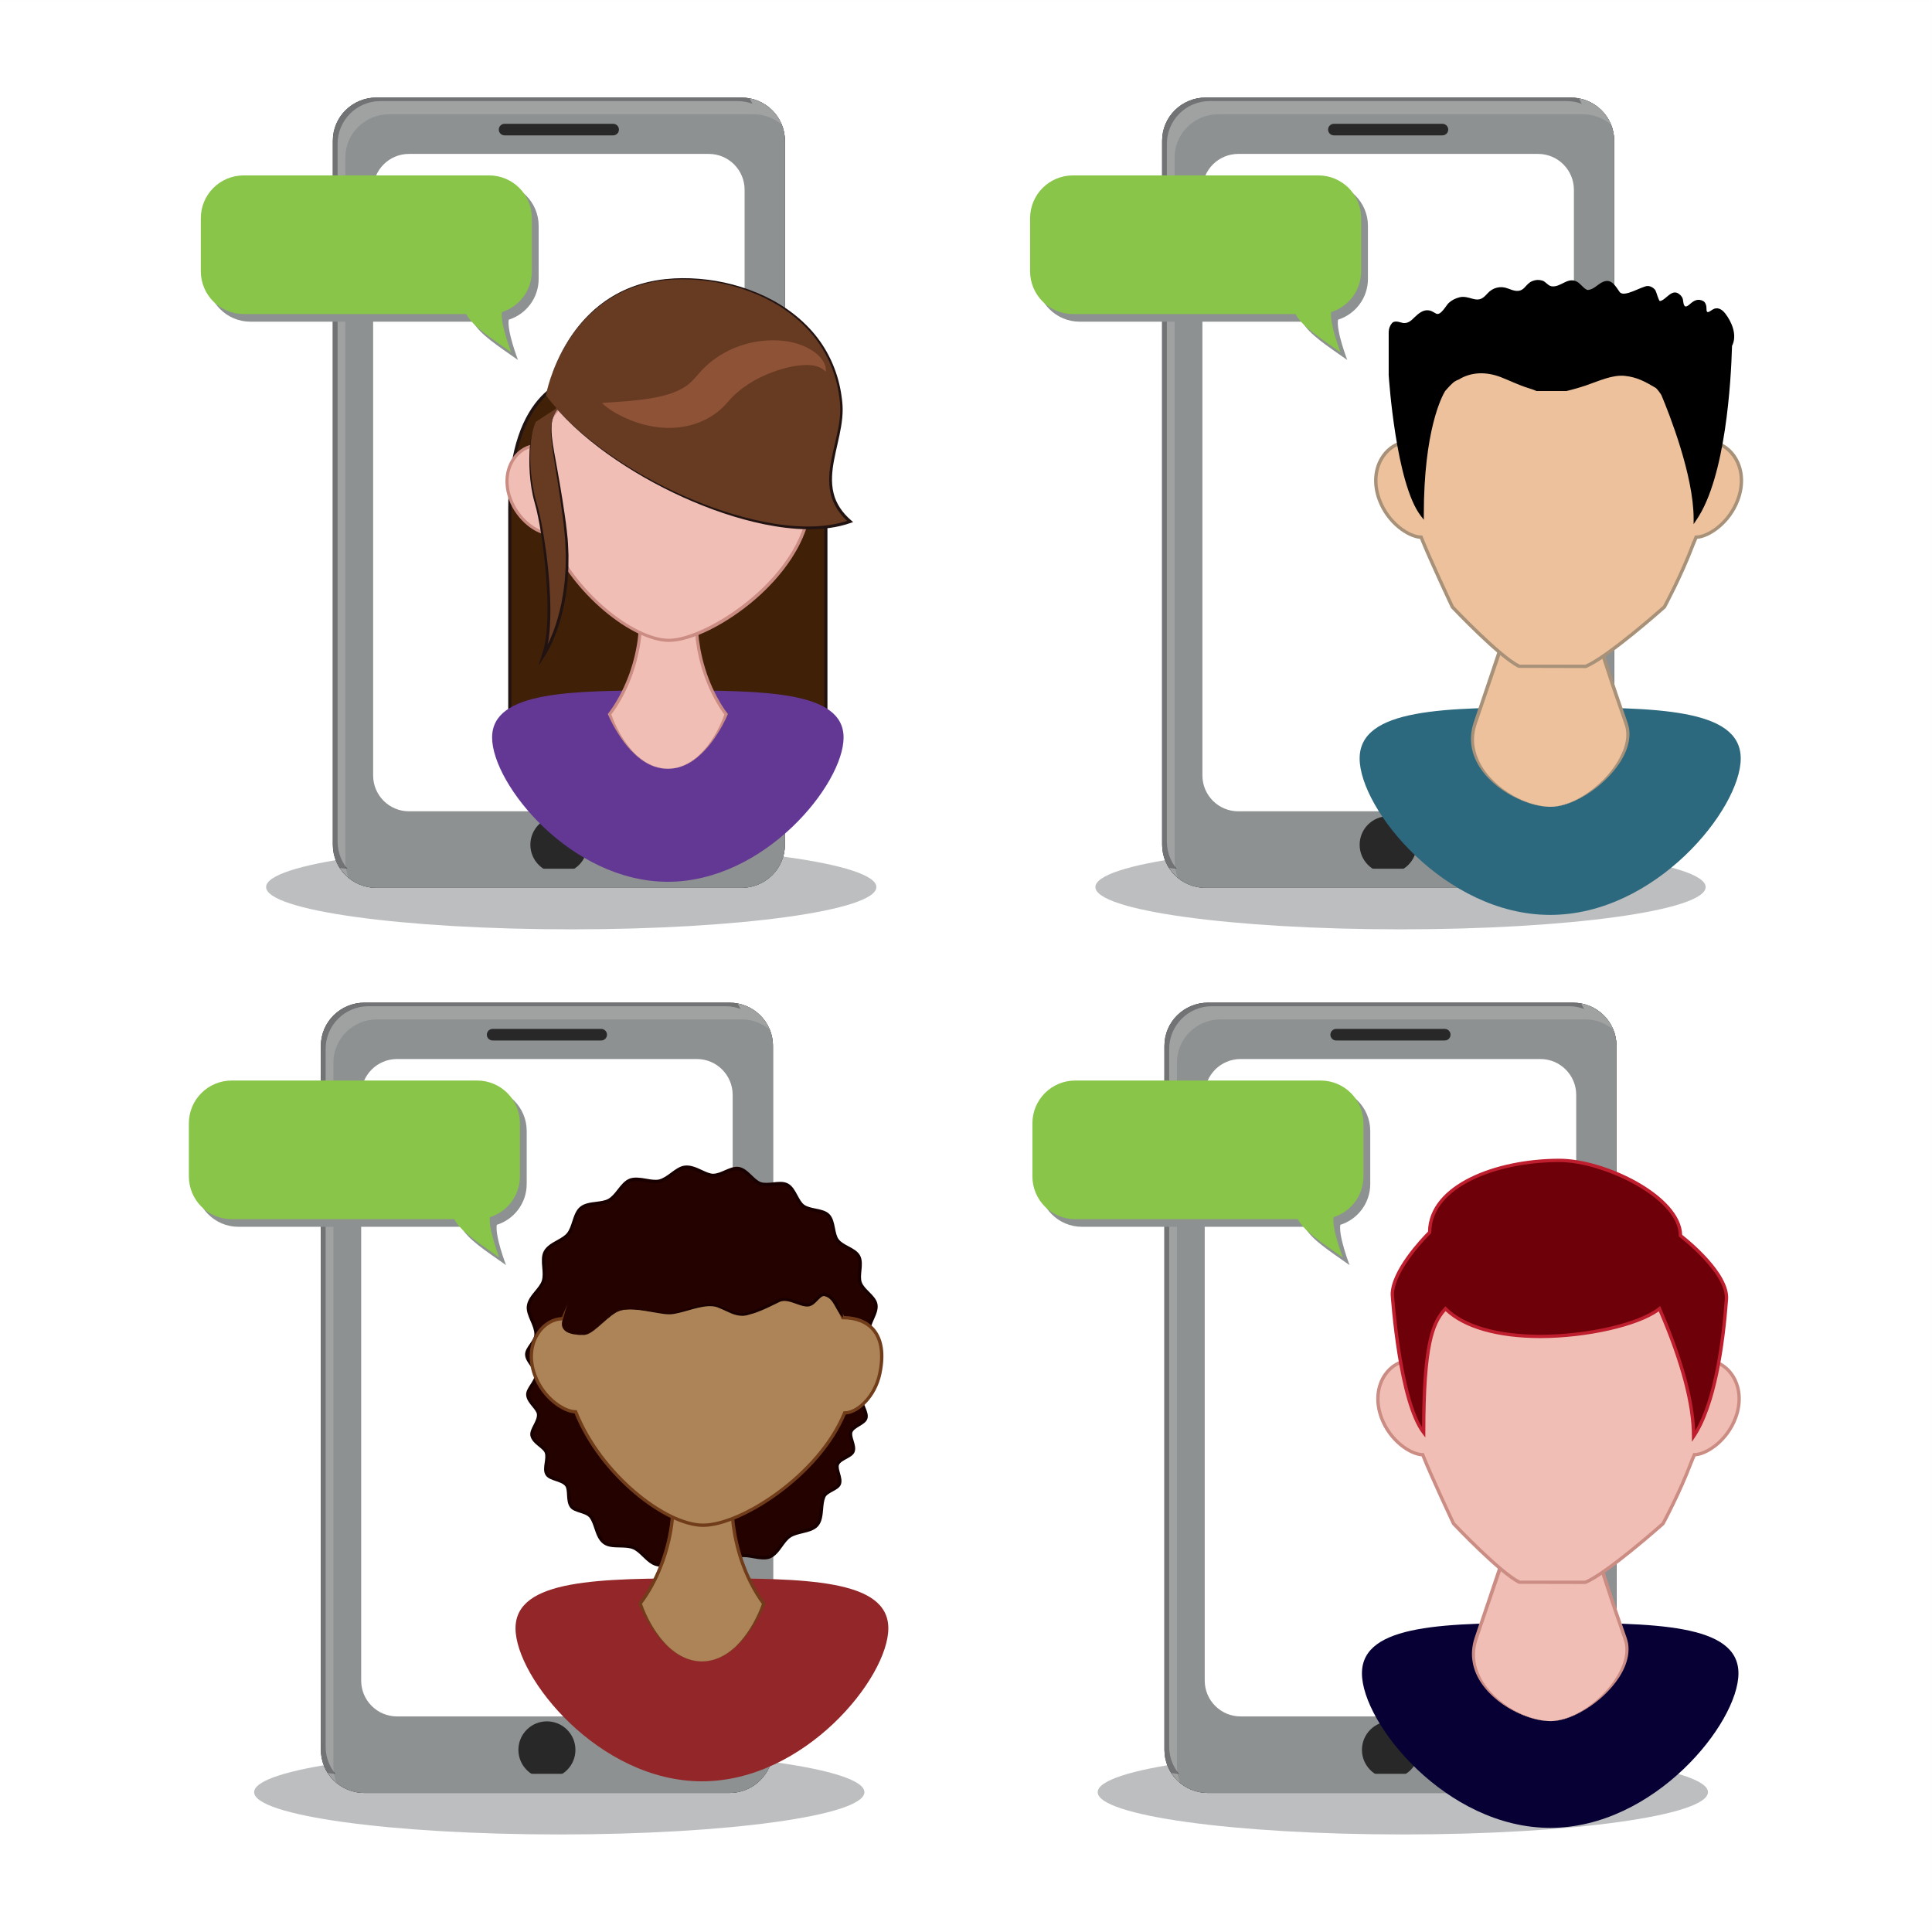 <svg xmlns="http://www.w3.org/2000/svg" xmlns:xlink="http://www.w3.org/1999/xlink" id="Capa_2" x="0px" y="0px" viewBox="0 0 425.2 425.2" style="enable-background:new 0 0 425.2 425.2;" xml:space="preserve"><rect x="0" y="0" width="425.2" height="425.2" fill="#808080" stroke="none"/><rect y="0.002" style="fill:#FFFFFF;" width="425.197" height="425.196"></rect><g id="Capa_3"></g><g>	<g>		<g>			<g>				<path style="fill:#BCBEC0;" d="M375.385,195.223c0,5.141-30.065,9.309-67.153,9.309s-67.154-4.168-67.154-9.309     c0-5.141,30.066-9.308,67.154-9.308S375.385,190.082,375.385,195.223z"></path>				<g>					<g>						<path style="fill:#282829;" d="M255.765,30.955c0-5.24,4.299-9.486,9.604-9.486h80.283c5.305,0,9.602,4.246,9.602,9.486       v154.959c0,5.24-4.297,9.487-9.602,9.487h-80.283c-5.305,0-9.604-4.247-9.604-9.487V30.955z"></path>						<path style="fill:#58595B;" d="M255.765,30.955c0-5.24,4.299-9.486,9.604-9.486h80.283c5.305,0,9.602,4.246,9.602,9.486       v154.959c0,5.24-4.297,9.487-9.602,9.487h-80.283c-5.305,0-9.604-4.247-9.604-9.487V30.955z"></path>						<path style="fill:#8E9191;" d="M256.811,31.652c0-5.191,4.207-9.401,9.4-9.401h78.597c5.191,0,9.401,4.21,9.401,9.401v153.563       c0,5.195-4.21,9.401-9.401,9.401h-78.597c-5.193,0-9.4-4.206-9.4-9.401V31.652z"></path>						<path style="fill:#FFFFFF;" d="M264.632,41.765c0-4.358,3.533-7.892,7.891-7.892h65.975c4.358,0,7.89,3.533,7.89,7.892       v128.899c0,4.358-3.531,7.891-7.89,7.891h-65.975c-4.357,0-7.891-3.532-7.891-7.891V41.765z"></path>						<path style="fill:#282829;" d="M292.288,28.52c0,0.704,0.57,1.273,1.274,1.273h23.897c0.702,0,1.271-0.569,1.271-1.273l0,0       c0-0.703-0.569-1.274-1.271-1.274h-23.897C292.858,27.245,292.288,27.816,292.288,28.52L292.288,28.52z"></path>						<path style="fill:#282829;" d="M299.233,185.915c0,3.469,2.81,6.276,6.274,6.276c3.468,0,6.278-2.808,6.278-6.276       c0-3.466-2.811-6.276-6.278-6.276C302.043,179.639,299.233,182.449,299.233,185.915z"></path>						<path style="fill:#8E9191;" d="M259.091,191.188h80.284c5.305,0,9.603-4.245,9.603-9.484V26.742       c0-1.88-0.572-3.621-1.526-5.096c4.44,0.835,7.802,4.677,7.802,9.309v154.959c0,5.24-4.297,9.487-9.602,9.487h-80.283       c-3.401,0-6.372-1.758-8.078-4.393C257.874,191.118,258.474,191.188,259.091,191.188z"></path>						<path style="opacity:0.16;fill:#FFFFFF;" d="M265.368,21.469h80.283c4.031,0,7.468,2.456,8.892,5.932       c-1.669-1.383-3.788-2.247-6.138-2.247h-80.286c-5.302,0-9.601,4.248-9.601,9.487V189.6c0,1.26,0.261,2.455,0.711,3.554       c-2.1-1.74-3.465-4.318-3.465-7.239V30.955C255.765,25.715,260.064,21.469,265.368,21.469z"></path>					</g>					<path style="fill:#8E9191;" d="M291.643,40.287H237.62c-5.201,0-9.418,4.216-9.418,9.417v11.674      c0,5.201,4.217,9.419,9.418,9.419h48.99c1.493,2.811,5.625,5.406,9.9,8.431c0,0-2.457-6.394-2.034-8.866      c3.816-1.203,6.585-4.769,6.585-8.983V49.704C301.061,44.503,296.845,40.287,291.643,40.287z"></path>					<path style="fill:#88C548;" d="M290.149,38.606h-54.023c-5.202,0-9.419,4.216-9.419,9.418v11.674      c0,5.201,4.217,9.417,9.419,9.417h48.989c1.493,2.813,5.625,5.406,9.9,8.433c0,0-2.457-6.395-2.035-8.867      c3.818-1.203,6.586-4.769,6.586-8.982V48.024C299.567,42.822,295.351,38.606,290.149,38.606z"></path>				</g>			</g>			<g>				<g>					<path style="fill:#2C687E;" d="M383.105,166.931c0-11.108-18.778-11.236-41.939-11.236c-23.157,0-41.934,0.128-41.934,11.236      c0,11.111,18.776,34.421,41.934,34.421C364.327,201.352,383.105,178.042,383.105,166.931z"></path>				</g>				<g>					<g>						<path style="fill:#ECC19C;" d="M324.656,159.196c3.43-10.099,8.894-26.191,8.894-26.191h15.708c0,0,5.818,18.664,8.596,26.191       c2.777,7.528-8.854,18.371-16.602,18.371C333.508,177.567,321.228,169.298,324.656,159.196z"></path>					</g>					<g>						<path style="fill:#A89179;" d="M324.303,159.078l8.832-26.213l0.096-0.298l0.319-0.001l7.853-0.018l7.855,0.028h0.318       l0.092,0.299l3.131,9.951l1.602,4.958c0.547,1.652,1.062,3.314,1.627,4.955l1.694,4.923c0.262,0.829,0.608,1.608,0.786,2.549       c0.157,0.902,0.141,1.82,0,2.712c-0.294,1.781-1.045,3.436-2.004,4.91c-0.967,1.479-2.127,2.811-3.406,4.009       c-1.273,1.198-2.672,2.266-4.164,3.164c-1.494,0.899-3.074,1.673-4.754,2.137c-0.839,0.235-1.7,0.386-2.571,0.421       c-0.868,0.014-1.738-0.04-2.597-0.188c-1.721-0.295-3.38-0.856-4.961-1.592c-1.585-0.732-3.092-1.629-4.469-2.716       c-1.373-1.086-2.632-2.34-3.636-3.797c-1.013-1.443-1.77-3.107-2.061-4.88C323.566,162.625,323.756,160.782,324.303,159.078z        M325.007,159.317c-0.54,1.594-0.752,3.305-0.483,4.973c0.13,0.834,0.347,1.657,0.672,2.44c0.31,0.789,0.695,1.555,1.162,2.27       c0.914,1.444,2.098,2.725,3.411,3.84c1.316,1.12,2.777,2.071,4.325,2.851c1.564,0.752,3.214,1.338,4.924,1.655       c0.852,0.152,1.723,0.235,2.591,0.212c0.867-0.048,1.726-0.209,2.559-0.456c3.34-0.999,6.272-3.061,8.702-5.497       c1.207-1.231,2.297-2.586,3.174-4.058c0.861-1.472,1.565-3.059,1.802-4.725c0.113-0.828,0.107-1.668-0.047-2.477       c-0.159-0.773-0.518-1.599-0.78-2.423l-1.723-4.934c-0.578-1.646-1.096-3.302-1.646-4.954l-1.629-4.958l-3.168-9.945       l0.406,0.304l-7.855,0.026l-7.853-0.017l0.412-0.296L325.007,159.317z"></path>					</g>				</g>				<g>					<path style="fill:#ECC19C;" d="M376.103,97.267c-0.445-1.171-0.959-2.311-1.527-3.418c-0.834,0.546-1.591,1.159-2.288,1.829      c-5.231-11.839-17.069-20.102-30.844-20.102c-14.384,0-26.659,9.01-31.507,21.691c-4.768,0-8.918,5.774-6.374,12.684      c1.984,5.4,6.762,8.273,9.205,8.273c1.943,4.923,6.872,15.357,6.872,15.357s10.406,11.007,14.719,13.069h14.661      c5.047-2.159,17.278-13.069,17.278-13.069s3.724-6.831,6.34-13.83c0.006,0.004,0.01,0.009,0.013,0.01      c0.23-0.553,0.444-1.07,0.628-1.537c2.442,0,7.217-2.873,9.205-8.273C385.027,103.041,380.875,97.267,376.103,97.267z"></path>					<path style="fill:#A89179;" d="M349.094,147.024l-14.895-0.037c-4.329-2.068-14.402-12.7-14.829-13.15l-0.064-0.097      c-0.049-0.104-4.807-10.187-6.795-15.153c-2.676-0.188-7.344-3.199-9.297-8.511c-1.322-3.588-0.994-7.205,0.902-9.923      c1.371-1.959,3.434-3.163,5.569-3.252c5.072-12.988,17.802-21.7,31.76-21.7c13.314,0,25.412,7.774,30.97,19.85      c0.616-0.554,1.271-1.063,1.957-1.513l0.344-0.227l0.193,0.368c0.539,1.052,1.027,2.135,1.451,3.222      c2.137,0.089,4.203,1.293,5.572,3.252c1.895,2.718,2.223,6.335,0.902,9.923c-1.953,5.312-6.621,8.323-9.295,8.511      c-0.168,0.407-0.352,0.852-0.543,1.319l-0.137,0.322c-2.592,6.823-6.198,13.464-6.233,13.53l-0.077,0.1      c-0.502,0.447-12.334,10.976-17.383,13.135L349.094,147.024z M334.445,146.278h14.494c4.818-2.112,16.22-12.184,17.063-12.933      c0.363-0.673,3.834-7.165,6.29-13.723l0.218-0.581l0.027,0.03c0.14-0.351,0.275-0.677,0.395-0.987l0.094-0.234h0.253      c2.41,0,6.951-2.859,8.852-8.03c1.24-3.357,0.943-6.727-0.81-9.239c-1.304-1.869-3.203-2.939-5.217-2.939h-0.26l-0.088-0.24      c-0.385-1.012-0.83-2.021-1.321-3.007c-0.663,0.464-1.298,0.986-1.891,1.552l-0.383,0.367l-0.214-0.488      c-5.336-12.073-17.31-19.877-30.503-19.877c-13.736,0-26.259,8.619-31.153,21.453l-0.092,0.24h-0.262      c-2.007,0-3.909,1.07-5.213,2.939c-1.752,2.513-2.049,5.882-0.815,9.239c1.903,5.171,6.443,8.03,8.858,8.03h0.252l0.092,0.234      c1.85,4.676,6.453,14.464,6.842,15.282C320.661,134.117,330.333,144.248,334.445,146.278z"></path>				</g>				<path d="M379.693,68.99c-0.725-0.935-1.728-1.534-2.813-0.841c-0.767,0.485-1.352,1.037-1.314-0.297     c0.017-0.534-0.201-1.339-0.729-1.603c-1.158-0.58-1.991-0.143-2.906,0.669c-0.927,0.821-1.344,0.775-1.506-0.714     c-0.072-0.703-0.365-1.1-0.908-1.514c-1.635-1.232-2.892,1.405-4.197,1.56c-0.255,0.03-0.789-2.015-0.973-2.32     c-0.331-0.554-1.135-1.027-1.787-0.984c-1.32,0.087-5.16,2.618-6.105,1.313c-0.907-1.254-1.795-3.112-3.776-2.172     c-1.085,0.517-1.899,1.595-3.156,1.733c-0.602,0.064-1.631-1.254-2.12-1.608c-2.269-1.633-3.84,1.169-5.986,0.784     c-0.758-0.137-1.253-1.05-2.019-1.255c-0.774-0.205-1.436-0.177-2.181,0.129c-0.663,0.271-1.155,0.825-1.622,1.347     c-1.165,1.3-2.418,0.767-3.803,0.247c-1.597-0.599-3.256-0.155-4.381,1.076c-0.996,1.097-1.656,1.672-3.262,1.229     c-0.953-0.263-1.969-0.604-2.967-0.331c-0.943,0.258-1.619,0.589-2.342,1.235c-0.574,0.514-1.751,2.871-2.764,2.351     c-0.779-0.4-1.086-0.729-1.998-0.741c-0.978-0.015-1.925,0.748-2.582,1.378c-1.021,0.983-1.722,1.788-3.287,1.282     c-0.553-0.176-1.44-0.346-1.875,0.193c-0.414,0.513-0.688,1.171-0.686,1.767l-0.022,0.005v9.638     c0.063,0.974,1.621,23.92,7.059,30.971l0.67,0.865v-1.094c0-18.649,3.998-26.08,4.689-27.223c0,0,1.171-1.355,1.745-1.829     c0.394-0.327,0.808-0.544,1.228-0.693c2.764-1.713,6.078-1.794,9.353-0.514c1.979,0.771,3.916,1.738,5.941,2.363     c0.654,0.201,1.285,0.399,1.85,0.673h6.535c1.471-0.339,2.926-0.761,4.426-1.266c2.542-0.857,5.676-2.361,8.444-2.08     c2.691,0.274,4.513,1.274,6.816,2.64c0.299,0.179,1.236,1.464,1.29,1.657c1.69,4.029,7.065,17.612,7.065,27.109v1.219     l0.68-1.009c6.378-9.447,7.555-30.451,7.772-38.204C382.383,73.798,381.159,70.878,379.693,68.99z"></path>			</g>		</g>		<g>			<g>				<path style="fill:#BCBEC0;" d="M375.893,394.424c0,5.141-30.066,9.308-67.153,9.308c-37.088,0-67.154-4.167-67.154-9.308     c0-5.142,30.066-9.309,67.154-9.309C345.827,385.115,375.893,389.282,375.893,394.424z"></path>				<g>					<g>						<path style="fill:#282829;" d="M256.272,230.155c0-5.24,4.299-9.486,9.604-9.486h80.283c5.305,0,9.602,4.246,9.602,9.486       v154.96c0,5.239-4.297,9.486-9.602,9.486h-80.283c-5.305,0-9.604-4.247-9.604-9.486V230.155z"></path>						<path style="fill:#58595B;" d="M256.272,230.155c0-5.24,4.299-9.486,9.604-9.486h80.283c5.305,0,9.602,4.246,9.602,9.486       v154.96c0,5.239-4.297,9.486-9.602,9.486h-80.283c-5.305,0-9.604-4.247-9.604-9.486V230.155z"></path>						<path style="fill:#8E9191;" d="M257.319,230.854c0-5.192,4.207-9.402,9.4-9.402h78.597c5.191,0,9.401,4.21,9.401,9.402       v153.562c0,5.194-4.21,9.401-9.401,9.401H266.72c-5.193,0-9.4-4.207-9.4-9.401V230.854z"></path>						<path style="fill:#FFFFFF;" d="M265.14,240.966c0-4.359,3.533-7.893,7.891-7.893h65.975c4.358,0,7.89,3.533,7.89,7.893       v128.898c0,4.358-3.531,7.892-7.89,7.892H273.03c-4.358,0-7.891-3.533-7.891-7.892V240.966z"></path>						<path style="fill:#282829;" d="M292.796,227.72c0,0.704,0.57,1.273,1.274,1.273h23.896c0.702,0,1.272-0.569,1.272-1.273l0,0       c0-0.703-0.569-1.273-1.272-1.273H294.07C293.366,226.446,292.796,227.017,292.796,227.72L292.796,227.72z"></path>						<path style="fill:#282829;" d="M299.741,385.115c0,3.47,2.81,6.276,6.274,6.276c3.468,0,6.278-2.807,6.278-6.276       c0-3.466-2.811-6.276-6.278-6.276C302.551,378.839,299.741,381.649,299.741,385.115z"></path>						<path style="fill:#8E9191;" d="M259.599,390.389h80.284c5.305,0,9.602-4.246,9.602-9.485V225.942       c0-1.88-0.572-3.621-1.526-5.095c4.44,0.834,7.802,4.676,7.802,9.308v154.96c0,5.239-4.297,9.486-9.602,9.486h-80.283       c-3.401,0-6.372-1.758-8.078-4.392C258.382,390.319,258.981,390.389,259.599,390.389z"></path>						<path style="opacity:0.16;fill:#FFFFFF;" d="M265.876,220.669h80.283c4.031,0,7.468,2.457,8.892,5.932       c-1.669-1.382-3.788-2.247-6.138-2.247h-80.286c-5.302,0-9.6,4.249-9.6,9.488v154.959c0,1.259,0.261,2.455,0.711,3.553       c-2.1-1.739-3.465-4.318-3.465-7.238v-154.96C256.272,224.915,260.571,220.669,265.876,220.669z"></path>					</g>					<path style="fill:#8E9191;" d="M292.151,239.487h-54.023c-5.201,0-9.418,4.216-9.418,9.418v11.673      c0,5.202,4.217,9.419,9.418,9.419h48.99c1.493,2.811,5.625,5.406,9.9,8.432c0,0-2.457-6.395-2.034-8.866      c3.816-1.203,6.585-4.77,6.585-8.984v-11.673C301.569,243.703,297.353,239.487,292.151,239.487z"></path>					<path style="fill:#88C548;" d="M290.657,237.808h-54.022c-5.202,0-9.419,4.216-9.419,9.417v11.674      c0,5.201,4.217,9.418,9.419,9.418h48.989c1.493,2.811,5.625,5.406,9.9,8.432c0,0-2.457-6.395-2.035-8.867      c3.818-1.203,6.586-4.768,6.586-8.982v-11.674C300.075,242.023,295.858,237.808,290.657,237.808z"></path>				</g>			</g>			<g>				<g>					<path style="fill:#060035;" d="M382.603,368.276c0-10.975-18.553-11.102-41.43-11.102c-22.885,0-41.433,0.127-41.433,11.102      c0,10.975,18.548,34.006,41.433,34.006C364.051,402.282,382.603,379.251,382.603,368.276z"></path>				</g>				<g>					<g>						<path style="fill:#F0BEB4;" d="M324.857,360.637c3.389-9.978,8.787-25.877,8.787-25.877h15.52c0,0,5.748,18.439,8.493,25.877       c2.743,7.436-8.753,18.147-16.401,18.147C333.605,378.783,321.473,370.614,324.857,360.637z"></path>					</g>					<g>						<path style="fill:#CB8C84;" d="M324.512,360.517l8.721-25.897l0.1-0.294l0.313-0.002l7.761-0.017l7.759,0.028h0.313       l0.093,0.295l3.093,9.831l1.585,4.9c0.538,1.63,1.046,3.272,1.604,4.893l1.676,4.864c0.26,0.818,0.602,1.589,0.775,2.517       c0.153,0.893,0.141,1.8,0,2.682c-0.289,1.759-1.031,3.393-1.981,4.85c-0.952,1.462-2.099,2.778-3.361,3.961       c-1.261,1.184-2.641,2.236-4.121,3.128c-1.468,0.887-3.029,1.65-4.69,2.11c-0.832,0.23-1.68,0.379-2.54,0.413       c-0.86,0.015-1.72-0.039-2.569-0.185c-1.695-0.291-3.34-0.847-4.903-1.572c-1.562-0.724-3.054-1.609-4.409-2.684       c-1.358-1.073-2.602-2.311-3.594-3.751c-1.002-1.426-1.752-3.07-2.035-4.82C323.785,364.022,323.971,362.202,324.512,360.517z        M325.209,360.754c-0.534,1.575-0.742,3.265-0.479,4.913c0.127,0.823,0.338,1.637,0.662,2.41       c0.306,0.779,0.686,1.535,1.148,2.243c0.904,1.427,2.071,2.691,3.369,3.795c1.299,1.104,2.742,2.044,4.277,2.814       c1.539,0.744,3.17,1.322,4.858,1.636c0.843,0.151,1.702,0.232,2.563,0.209c0.854-0.046,1.702-0.207,2.528-0.449       c3.297-0.989,6.192-3.025,8.592-5.433c1.199-1.215,2.273-2.554,3.139-4.008c0.852-1.454,1.546-3.022,1.78-4.669       c0.112-0.818,0.104-1.647-0.049-2.447c-0.153-0.765-0.508-1.579-0.772-2.393l-1.697-4.876       c-0.566-1.626-1.084-3.262-1.625-4.894l-1.607-4.899l-3.137-9.822l0.403,0.297l-7.759,0.027l-7.761-0.018l0.41-0.293       L325.209,360.754z"></path>					</g>				</g>				<g>					<path style="fill:#F0BEB4;" d="M375.688,299.45c-0.441-1.157-0.945-2.282-1.512-3.376c-0.82,0.54-1.57,1.146-2.26,1.807      c-5.166-11.695-16.86-19.859-30.469-19.859c-14.21,0-26.344,8.899-31.124,21.429c-4.715,0-8.815,5.704-6.305,12.531      c1.964,5.335,6.681,8.173,9.095,8.173c1.922,4.864,6.791,15.174,6.791,15.174s10.276,10.874,14.539,12.912h14.483      c4.991-2.134,17.075-12.912,17.075-12.912s3.676-6.749,6.264-13.663c0.007,0.003,0.01,0.007,0.01,0.009      c0.23-0.546,0.439-1.058,0.623-1.52c2.41,0,7.133-2.838,9.094-8.173C384.502,305.154,380.4,299.45,375.688,299.45z"></path>					<path style="fill:#CB8C84;" d="M349.005,348.608l-14.716-0.034c-4.279-2.045-14.231-12.548-14.651-12.993l-0.064-0.097      c-0.054-0.103-4.754-10.063-6.713-14.97c-2.646-0.185-7.258-3.161-9.188-8.408c-1.305-3.545-0.979-7.119,0.889-9.804      c1.359-1.938,3.397-3.125,5.507-3.211c5.007-12.834,17.585-21.439,31.378-21.439c13.154,0,25.104,7.679,30.596,19.609      c0.605-0.548,1.256-1.049,1.932-1.494l0.343-0.225l0.188,0.363c0.532,1.033,1.016,2.105,1.436,3.186      c2.108,0.086,4.148,1.273,5.502,3.211c1.873,2.683,2.198,6.259,0.894,9.804c-1.93,5.247-6.539,8.224-9.185,8.408      c-0.164,0.402-0.348,0.84-0.537,1.304l-0.125,0.297c-2.561,6.748-6.129,13.322-6.168,13.388l-0.076,0.101      c-0.493,0.44-12.188,10.842-17.173,12.976L349.005,348.608z M334.531,347.872h14.322c4.756-2.085,16.025-12.037,16.854-12.775      c0.361-0.664,3.793-7.081,6.219-13.559l0.207-0.574l0.029,0.029c0.143-0.346,0.271-0.668,0.392-0.974l0.093-0.233h0.252      c2.381,0,6.871-2.824,8.744-7.933c1.225-3.318,0.934-6.647-0.803-9.13c-1.287-1.845-3.164-2.903-5.152-2.903h-0.254      l-0.09-0.236c-0.381-1.004-0.821-2.003-1.305-2.97c-0.66,0.46-1.283,0.973-1.869,1.532l-0.376,0.363l-0.212-0.482      c-5.275-11.929-17.103-19.639-30.135-19.639c-13.575,0-25.943,8.516-30.777,21.195l-0.093,0.236h-0.254      c-1.988,0-3.867,1.059-5.154,2.905c-1.731,2.482-2.025,5.811-0.804,9.128c1.879,5.108,6.365,7.933,8.748,7.933h0.248      l0.096,0.233c1.825,4.619,6.371,14.289,6.752,15.099C320.915,335.856,330.467,345.865,334.531,347.872z"></path>				</g>				<g>					<path style="fill:#6E0009;" d="M306.427,284.884c0,0,1.534,23.44,6.898,30.396c0-20.459,2.267-24.435,4.798-27.261      c10.219,10.217,39.947,5.757,47.102,0c1.06,2.522,7.508,16.81,7.508,28.089c4.712-6.985,6.524-20.675,7.228-30.179      c0.438-5.94-10.115-13.986-10.115-13.986c0-8.588-16.814-16.561-26.646-16.561c-14.944,0-28.552,6.012-28.552,15.826      C311.148,274.703,306.427,280.652,306.427,284.884z"></path>					<path style="fill:#BE1E2D;" d="M372.363,317.31v-1.203c0-6.96-2.428-16.155-7.217-27.328l-0.072-0.184      c-4.583,3.329-15.842,5.895-26.07,5.895c-9.404,0-16.789-2.106-20.859-5.938c-2.459,2.865-4.453,7.263-4.453,26.727v1.08      l-0.656-0.854c-5.372-6.965-6.914-29.635-6.977-30.598c0-5.238,6.615-12.234,8.22-13.854      c0.147-10.418,14.97-16.039,28.92-16.039c10.091,0,26.783,8.087,27.015,16.745c1.32,1.029,10.533,8.439,10.113,14.198      c-0.74,10.012-2.604,23.407-7.291,30.356L372.363,317.31z M365.377,287.427l0.449,1.063c4.549,10.616,6.984,19.482,7.248,26.38      c4.125-7.057,5.82-19.523,6.518-28.967c0.415-5.675-9.867-13.588-9.97-13.668l-0.144-0.111v-0.181      c0-8.191-16.626-16.193-26.28-16.193c-13.66,0-28.183,5.417-28.183,15.459v0.15l-0.109,0.108      c-3.74,3.74-8.113,9.5-8.113,13.417c0.017,0.2,1.459,21.429,6.168,29.206c0.086-19.36,2.266-23.389,4.889-26.317l0.259-0.289      l0.276,0.275c3.869,3.865,11.189,5.996,20.619,5.996c10.383,0,21.797-2.646,25.992-6.023L365.377,287.427z"></path>				</g>			</g>		</g>	</g>	<g>		<g>			<g>				<path style="fill:#BCBEC0;" d="M192.873,195.223c0,5.141-30.064,9.309-67.152,9.309s-67.154-4.168-67.154-9.309     c0-5.141,30.066-9.308,67.154-9.308S192.873,190.082,192.873,195.223z"></path>				<g>					<g>						<path style="fill:#282829;" d="M73.254,30.955c0-5.24,4.299-9.486,9.604-9.486h80.283c5.305,0,9.602,4.246,9.602,9.486       v154.959c0,5.24-4.297,9.487-9.602,9.487H82.857c-5.305,0-9.604-4.247-9.604-9.487V30.955z"></path>						<path style="fill:#58595B;" d="M73.254,30.955c0-5.24,4.299-9.486,9.604-9.486h80.283c5.305,0,9.602,4.246,9.602,9.486       v154.959c0,5.24-4.297,9.487-9.602,9.487H82.857c-5.305,0-9.604-4.247-9.604-9.487V30.955z"></path>						<path style="fill:#8E9191;" d="M74.301,31.652c0-5.191,4.207-9.401,9.4-9.401h78.596c5.191,0,9.402,4.21,9.402,9.401v153.563       c0,5.195-4.211,9.401-9.402,9.401H83.701c-5.193,0-9.4-4.206-9.4-9.401V31.652z"></path>						<path style="fill:#FFFFFF;" d="M82.121,41.765c0-4.358,3.533-7.892,7.891-7.892h65.975c4.357,0,7.889,3.533,7.889,7.892       v128.899c0,4.358-3.531,7.891-7.889,7.891H90.012c-4.357,0-7.891-3.532-7.891-7.891V41.765z"></path>						<path style="fill:#282829;" d="M109.777,28.52c0,0.704,0.57,1.273,1.273,1.273h23.896c0.703,0,1.271-0.569,1.271-1.273l0,0       c0-0.703-0.568-1.274-1.271-1.274h-23.896C110.348,27.245,109.777,27.816,109.777,28.52L109.777,28.52z"></path>						<path style="fill:#282829;" d="M116.723,185.915c0,3.469,2.809,6.276,6.273,6.276c3.469,0,6.279-2.808,6.279-6.276       c0-3.466-2.811-6.276-6.279-6.276C119.531,179.639,116.723,182.449,116.723,185.915z"></path>						<path style="fill:#8E9191;" d="M76.58,191.188h80.283c5.305,0,9.604-4.245,9.604-9.484V26.742c0-1.88-0.572-3.621-1.527-5.096       c4.441,0.835,7.803,4.677,7.803,9.309v154.959c0,5.24-4.297,9.487-9.602,9.487H82.857c-3.402,0-6.373-1.758-8.078-4.393       C75.363,191.118,75.963,191.188,76.58,191.188z"></path>						<path style="opacity:0.16;fill:#FFFFFF;" d="M82.857,21.469h80.283c4.031,0,7.467,2.456,8.891,5.932       c-1.668-1.383-3.787-2.247-6.137-2.247H85.607c-5.301,0-9.6,4.248-9.6,9.487V189.6c0,1.26,0.26,2.455,0.711,3.554       c-2.1-1.74-3.465-4.318-3.465-7.239V30.955C73.254,25.715,77.553,21.469,82.857,21.469z"></path>					</g>					<path style="fill:#8E9191;" d="M109.133,40.287H55.109c-5.201,0-9.418,4.216-9.418,9.417v11.674      c0,5.201,4.217,9.419,9.418,9.419h48.99c1.492,2.811,5.625,5.406,9.9,8.431c0,0-2.457-6.394-2.035-8.866      c3.816-1.203,6.586-4.769,6.586-8.983V49.704C118.551,44.503,114.334,40.287,109.133,40.287z"></path>					<path style="fill:#88C548;" d="M107.639,38.606H53.615c-5.201,0-9.418,4.216-9.418,9.418v11.674      c0,5.201,4.217,9.417,9.418,9.417h48.99c1.492,2.813,5.625,5.406,9.9,8.433c0,0-2.457-6.395-2.035-8.867      c3.818-1.203,6.586-4.769,6.586-8.982V48.024C117.057,42.822,112.84,38.606,107.639,38.606z"></path>				</g>			</g>			<g>				<g>					<path style="fill:#412008;" d="M127.76,82.989c0,0-15.561,0.458-15.561,28.857c0,28.399,0,46.262,0,46.262h69.563      c0,0,0-40.08,0-54.278C181.762,89.632,154.477,50.354,127.76,82.989z"></path>					<path style="fill:#211312;" d="M182.107,158.449H111.85v-46.604c0-26.84,14.057-29.024,15.736-29.188      c6.906-8.39,14.346-12.643,22.115-12.643c10.785,0,19.047,8.161,23.01,13.025c5.533,6.787,9.396,15.335,9.396,20.788V158.449z       M112.539,157.764h68.881v-53.934c0-9.605-13.729-33.126-31.719-33.126c-7.59,0-14.883,4.207-21.674,12.503l-0.104,0.121      l-0.15,0.006c-0.154,0.005-15.234,0.815-15.234,28.513V157.764z"></path>				</g>				<g>					<path style="fill:#633895;" d="M185.656,162.319c0-10.246-17.318-10.366-38.678-10.366s-38.674,0.12-38.674,10.366      c0,10.244,17.314,31.745,38.674,31.745S185.656,172.563,185.656,162.319z"></path>				</g>				<g>					<g>						<path style="fill:#F0BEB4;" d="M134.154,157.191c0,0,6.871-8.244,6.871-21.3c0-13.053,12.137-13.282,12.137,0       c0,13.284,6.643,21.3,6.643,21.3s-4.35,11.999-12.826,11.999C138.506,169.19,134.154,157.191,134.154,157.191z"></path>					</g>					<g>						<path style="fill:#CB8C84;" d="M133.889,156.976c0.895-1.133,1.666-2.396,2.371-3.677c0.705-1.281,1.32-2.616,1.859-3.98       l0.393-1.026l0.348-1.044c0.246-0.691,0.428-1.401,0.623-2.11c0.373-1.415,0.65-2.857,0.857-4.31       c0.105-0.723,0.148-1.458,0.229-2.188c0.07-0.729,0.061-1.464,0.094-2.195l0.035-1.115c0.008-0.369,0.02-0.737,0.064-1.123       c0.031-0.379,0.064-0.759,0.133-1.13c0.053-0.374,0.121-0.745,0.215-1.114c0.336-1.475,0.928-2.927,1.908-4.135       c0.965-1.192,2.418-2.146,4.053-2.153c0.801-0.014,1.598,0.198,2.293,0.577c0.703,0.375,1.297,0.905,1.795,1.499       c0.988,1.208,1.576,2.66,1.916,4.136c0.355,1.47,0.422,3.011,0.445,4.475c0.033,0.738,0.027,1.483,0.086,2.214       c0.072,0.728,0.123,1.455,0.209,2.183c0.115,0.724,0.211,1.449,0.342,2.173c0.158,0.717,0.281,1.44,0.465,2.147       c0.369,1.42,0.779,2.833,1.309,4.197c0.512,1.375,1.119,2.715,1.809,4.006c0.686,1.286,1.451,2.563,2.33,3.69l0.123,0.16       l-0.066,0.176v0.005c-0.316,0.733-0.668,1.428-1.029,2.118c-0.371,0.691-0.766,1.366-1.184,2.022       c-0.83,1.319-1.756,2.582-2.83,3.71c-1.074,1.123-2.271,2.145-3.643,2.881c-0.688,0.362-1.412,0.657-2.162,0.857       c-0.754,0.188-1.525,0.282-2.303,0.289c-0.771-0.007-1.545-0.102-2.299-0.289c-0.754-0.203-1.473-0.498-2.16-0.859       c-1.371-0.734-2.566-1.757-3.639-2.884c-1.076-1.125-2.002-2.389-2.83-3.708c-0.422-0.656-0.814-1.331-1.186-2.022       c-0.361-0.692-0.713-1.385-1.029-2.12l-0.074-0.169L133.889,156.976z M134.541,157.236c0.469,1.383,1.102,2.733,1.807,4.034       c0.76,1.337,1.629,2.622,2.645,3.781c0.506,0.583,1.049,1.135,1.65,1.623c0.596,0.488,1.221,0.946,1.9,1.311       c0.678,0.369,1.395,0.674,2.139,0.886c0.75,0.196,1.521,0.3,2.293,0.318c0.777-0.018,1.549-0.121,2.295-0.318       c0.75-0.212,1.461-0.515,2.141-0.883c0.678-0.368,1.307-0.823,1.902-1.313c0.602-0.488,1.143-1.039,1.65-1.622       c1.02-1.159,1.883-2.444,2.646-3.781c0.732-1.349,1.4-2.757,1.871-4.196v-0.004l0.059,0.337       c-0.941-1.206-1.699-2.484-2.41-3.806c-0.699-1.322-1.316-2.684-1.838-4.085c-0.545-1.393-0.961-2.828-1.336-4.274       c-0.188-0.723-0.313-1.46-0.475-2.19c-0.135-0.733-0.23-1.476-0.346-2.212c-0.092-0.741-0.145-1.491-0.215-2.238       c-0.057-0.745-0.057-1.48-0.086-2.223c-0.027-1.491-0.092-2.926-0.432-4.339c-0.316-1.405-0.881-2.763-1.773-3.855       c-0.885-1.077-2.174-1.858-3.551-1.826c-1.379,0.004-2.648,0.816-3.531,1.9c-0.887,1.098-1.445,2.454-1.768,3.857       c-0.342,1.408-0.396,2.851-0.43,4.336c-0.033,0.747-0.023,1.495-0.098,2.238c-0.076,0.742-0.123,1.488-0.234,2.229       c-0.211,1.479-0.488,2.948-0.873,4.392c-0.201,0.719-0.383,1.445-0.631,2.148l-0.355,1.063l-0.404,1.047       c-0.543,1.389-1.172,2.751-1.893,4.059C136.172,154.88,135.424,156.093,134.541,157.236z"></path>					</g>				</g>				<g>					<path style="fill:#F0BEB4;" d="M178.322,109.153c0-17.17-13.916-31.089-31.088-31.089c-13.266,0-24.59,8.311-29.057,20.006      c-4.398,0-8.226,5.325-5.881,11.696c1.83,4.982,6.236,7.63,8.488,7.63c5.279,13.354,18.898,23.535,26.449,23.535      C156.281,140.932,178.322,126.324,178.322,109.153z"></path>					<path style="fill:#CB8C84;" d="M147.234,141.273c-7.832,0-21.42-10.481-26.686-23.541c-2.469-0.171-6.773-2.95-8.576-7.847      c-1.219-3.313-0.914-6.648,0.834-9.152c1.264-1.811,3.166-2.919,5.137-3.002c4.678-11.978,16.418-20.009,29.291-20.009      c17.336,0,31.434,14.099,31.434,31.431c0,10.332-7.686,18.585-12.27,22.587C159.969,137.354,152.088,141.273,147.234,141.273z       M118.178,98.416c-1.851,0-3.607,0.988-4.807,2.711c-1.621,2.317-1.891,5.425-0.754,8.521c1.754,4.77,5.941,7.406,8.168,7.406      h0.234l0.084,0.218c5.105,12.914,18.471,23.314,26.131,23.314c8.422,0,30.746-14.277,30.746-31.434      c0-16.953-13.793-30.745-30.746-30.745c-12.67,0-24.219,7.95-28.734,19.786l-0.082,0.222H118.178z"></path>				</g>				<g>					<g>						<path style="fill:#673A22;" d="M120.154,86.996c0,0,4.25-23.699,27.08-25.534c15.66-1.261,36.146,7.098,37.904,27.279       c0.775,8.878-6.885,18.369,1.947,26.028C169.449,121.181,132.98,104.63,120.154,86.996z"></path>					</g>					<g>						<path style="fill:#211312;" d="M120.154,86.996c0.498-2.44,1.313-4.808,2.303-7.091c0.994-2.279,2.207-4.471,3.648-6.503       c1.443-2.032,3.115-3.906,5.012-5.525c1.893-1.625,4.016-2.981,6.285-4.022c2.27-1.04,4.686-1.754,7.145-2.166       c2.467-0.411,4.971-0.532,7.465-0.44c4.988,0.2,9.947,1.246,14.564,3.174c4.615,1.903,8.881,4.763,12.197,8.535       c3.316,3.77,5.508,8.498,6.32,13.453c0.195,1.237,0.367,2.483,0.363,3.752c-0.002,1.271-0.141,2.522-0.352,3.761       c-0.414,2.473-1.078,4.879-1.535,7.309c-0.461,2.417-0.697,4.912-0.123,7.273c0.547,2.369,2.02,4.421,3.865,6.005l0.451,0.39       l-0.563,0.191v0.002c-3.039,1.073-6.268,1.411-9.441,1.384c-3.188-0.034-6.352-0.449-9.459-1.074       c-6.221-1.266-12.232-3.38-18-5.98c-5.76-2.618-11.295-5.746-16.445-9.422c-2.57-1.838-5.051-3.814-7.367-5.965       C124.172,91.883,122.01,89.556,120.154,86.996z M120.154,86.996c1.879,2.543,4.063,4.846,6.393,6.976       c2.332,2.126,4.822,4.078,7.408,5.888c5.172,3.622,10.721,6.692,16.488,9.25c5.77,2.54,11.775,4.588,17.959,5.787       c3.09,0.592,6.225,0.975,9.357,0.979c3.131,0,6.287-0.365,9.207-1.43l0,0l-0.105,0.583c-1.908-1.656-3.475-3.854-4.039-6.373       c-0.59-2.51-0.32-5.091,0.158-7.537c0.479-2.46,1.156-4.856,1.576-7.29c0.217-1.214,0.357-2.444,0.367-3.664       c0.01-1.223-0.154-2.453-0.338-3.672c-0.768-4.871-2.891-9.524-6.137-13.257c-3.244-3.733-7.439-6.591-12.006-8.502       c-4.563-1.938-9.486-3.006-14.441-3.233c-2.477-0.104-4.971-0.001-7.418,0.394c-2.445,0.396-4.854,1.093-7.109,2.114       c-2.264,1.02-4.381,2.357-6.273,3.963c-1.9,1.601-3.578,3.46-5.027,5.479c-1.449,2.018-2.672,4.2-3.68,6.472       C121.496,82.199,120.668,84.561,120.154,86.996z"></path>					</g>				</g>				<g>					<g>						<path style="fill:#673A22;" d="M117.924,92.835c-1.832,3.499-1.721,12.368,0,17.979c1.717,5.61,4.578,25.878,1.602,33.551       c0,0,7.215-10.192,4.813-28.856c-2.41-18.664-4.906-21.935-1.057-26.171"></path>					</g>					<g>						<path style="fill:#211312;" d="M117.924,92.835c-0.486,0.979-0.729,2.049-0.908,3.118c-0.172,1.071-0.268,2.153-0.301,3.237       c-0.045,1.086-0.02,2.17,0.029,3.254c0.068,1.08,0.15,2.162,0.305,3.234c0.143,1.072,0.326,2.143,0.568,3.192       c0.223,1.052,0.574,2.084,0.85,3.14c0.262,1.065,0.496,2.132,0.707,3.201c0.197,1.071,0.404,2.143,0.566,3.221       c0.352,2.15,0.643,4.311,0.859,6.48c0.223,2.168,0.377,4.346,0.469,6.525c0.039,1.091,0.063,2.181,0.059,3.275       c-0.016,1.093-0.031,2.186-0.115,3.279c-0.031,0.547-0.066,1.092-0.141,1.638c-0.076,0.544-0.111,1.093-0.217,1.635       l-0.32,1.626l-0.494,1.598l-0.59-0.317c0.621-0.948,1.152-2.011,1.645-3.064c0.475-1.065,0.92-2.151,1.285-3.265       c0.389-1.104,0.699-2.237,0.986-3.375l0.393-1.713l0.309-1.732c0.117-0.575,0.176-1.16,0.248-1.742       c0.063-0.584,0.16-1.164,0.199-1.749c0.066-1.174,0.195-2.342,0.182-3.52l0.023-1.764c-0.008-0.587-0.045-1.172-0.066-1.759       c-0.027-0.588-0.037-1.177-0.078-1.764l-0.168-1.756c-0.092-1.172-0.246-2.341-0.4-3.514c-0.148-1.174-0.314-2.34-0.48-3.51       c-0.334-2.336-0.705-4.67-1.094-6.998l-0.549-3.505c-0.176-1.169-0.326-2.346-0.416-3.527       c-0.068-1.181-0.074-2.387,0.236-3.54c0.303-1.155,0.977-2.174,1.777-3.037c-0.779,0.886-1.422,1.912-1.695,3.061       c-0.279,1.144-0.238,2.333-0.145,3.501c0.119,1.173,0.299,2.338,0.504,3.5l0.631,3.489c0.418,2.324,0.822,4.654,1.191,6.99       c0.182,1.17,0.369,2.34,0.529,3.51c0.17,1.167,0.34,2.339,0.455,3.522l0.188,1.771c0.055,0.591,0.066,1.185,0.102,1.777       c0.021,0.595,0.061,1.187,0.072,1.779l-0.016,1.782c0.02,1.189-0.105,2.375-0.172,3.561c-0.033,0.595-0.129,1.183-0.189,1.774       c-0.072,0.59-0.127,1.182-0.244,1.767l-0.305,1.759l-0.393,1.741c-0.283,1.155-0.594,2.306-0.984,3.432       c-0.367,1.134-0.813,2.244-1.295,3.334c-0.498,1.091-1.033,2.146-1.717,3.172l-1.307,1.975l0.719-2.293l0.473-1.515       l0.32-1.573c0.105-0.526,0.145-1.065,0.219-1.598c0.076-0.531,0.111-1.07,0.145-1.611c0.092-1.072,0.107-2.156,0.127-3.237       c0.008-1.08-0.008-2.165-0.041-3.246c-0.082-2.167-0.225-4.332-0.439-6.49c-0.096-1.08-0.227-2.157-0.346-3.236       c-0.139-1.075-0.264-2.153-0.432-3.224c-0.148-1.077-0.336-2.146-0.518-3.213c-0.199-1.066-0.412-2.128-0.658-3.177       l-0.416-1.573c-0.156-0.527-0.283-1.06-0.398-1.596c-0.227-1.069-0.402-2.149-0.518-3.234       c-0.127-1.084-0.184-2.176-0.225-3.266c-0.021-1.092-0.021-2.181,0.051-3.27c0.059-1.089,0.184-2.173,0.383-3.243       C117.143,94.873,117.414,93.801,117.924,92.835z"></path>					</g>				</g>				<g>					<path style="fill:#8E5237;" d="M132.453,88.681c3.828-0.264,7.695-0.435,11.471-1.145c2.354-0.444,4.77-1.094,6.805-2.393      c1.236-0.791,2.148-1.84,3.084-2.943c2.953-3.468,7.098-5.806,11.529-6.778c4.406-0.968,9.639-0.75,13.512,1.791      c1.582,1.037,3.033,2.624,2.908,4.631c-1.229-1.335-3.016-1.568-4.744-1.494c-2.346,0.101-4.691,0.704-6.887,1.509      c-3.793,1.393-7.355,3.545-9.982,6.651c0.029-0.038,0.059-0.073,0.086-0.11c-3.48,4.208-8.793,6.061-14.158,5.74      c-2.912-0.172-5.777-0.935-8.428-2.146C135.811,91.154,133.916,90.093,132.453,88.681z"></path>				</g>			</g>		</g>		<g>			<g>				<path style="fill:#BCBEC0;" d="M190.242,394.424c0,5.141-30.066,9.308-67.153,9.308c-37.088,0-67.154-4.167-67.154-9.308     c0-5.142,30.066-9.309,67.154-9.309C160.177,385.115,190.242,389.282,190.242,394.424z"></path>				<g>					<g>						<path style="fill:#282829;" d="M70.622,230.155c0-5.24,4.299-9.486,9.604-9.486h80.283c5.305,0,9.602,4.246,9.602,9.486       v154.96c0,5.239-4.297,9.486-9.602,9.486H80.226c-5.305,0-9.604-4.247-9.604-9.486V230.155z"></path>						<path style="fill:#58595B;" d="M70.622,230.155c0-5.24,4.299-9.486,9.604-9.486h80.283c5.305,0,9.602,4.246,9.602,9.486       v154.96c0,5.239-4.297,9.486-9.602,9.486H80.226c-5.305,0-9.604-4.247-9.604-9.486V230.155z"></path>						<path style="fill:#8E9191;" d="M71.669,230.854c0-5.192,4.207-9.402,9.4-9.402h78.597c5.191,0,9.401,4.21,9.401,9.402v153.562       c0,5.194-4.21,9.401-9.401,9.401H81.069c-5.193,0-9.4-4.207-9.4-9.401V230.854z"></path>						<path style="fill:#FFFFFF;" d="M79.489,240.966c0-4.359,3.533-7.893,7.891-7.893h65.975c4.358,0,7.89,3.533,7.89,7.893       v128.898c0,4.358-3.531,7.892-7.89,7.892H87.38c-4.357,0-7.891-3.533-7.891-7.892V240.966z"></path>						<path style="fill:#282829;" d="M107.146,227.72c0,0.704,0.57,1.273,1.274,1.273h23.897c0.702,0,1.271-0.569,1.271-1.273l0,0       c0-0.703-0.569-1.273-1.271-1.273H108.42C107.716,226.446,107.146,227.017,107.146,227.72L107.146,227.72z"></path>						<path style="fill:#282829;" d="M114.091,385.115c0,3.47,2.81,6.276,6.274,6.276c3.468,0,6.278-2.807,6.278-6.276       c0-3.466-2.811-6.276-6.278-6.276C116.9,378.839,114.091,381.649,114.091,385.115z"></path>						<path style="fill:#8E9191;" d="M73.948,390.389h80.284c5.305,0,9.602-4.246,9.602-9.485V225.942       c0-1.88-0.572-3.621-1.526-5.095c4.44,0.834,7.802,4.676,7.802,9.308v154.96c0,5.239-4.297,9.486-9.602,9.486H80.226       c-3.401,0-6.372-1.758-8.078-4.392C72.731,390.319,73.331,390.389,73.948,390.389z"></path>						<path style="opacity:0.16;fill:#FFFFFF;" d="M80.226,220.669h80.283c4.031,0,7.468,2.457,8.892,5.932       c-1.669-1.382-3.788-2.247-6.138-2.247H82.977c-5.302,0-9.601,4.249-9.601,9.488v154.959c0,1.259,0.261,2.455,0.711,3.553       c-2.1-1.739-3.465-4.318-3.465-7.238v-154.96C70.622,224.915,74.921,220.669,80.226,220.669z"></path>					</g>					<path style="fill:#8E9191;" d="M106.501,239.487H52.478c-5.201,0-9.418,4.216-9.418,9.418v11.673      c0,5.202,4.217,9.419,9.418,9.419h48.99c1.493,2.811,5.625,5.406,9.9,8.432c0,0-2.457-6.395-2.034-8.866      c3.816-1.203,6.585-4.77,6.585-8.984v-11.673C115.919,243.703,111.702,239.487,106.501,239.487z"></path>					<path style="fill:#88C548;" d="M105.007,237.808H50.984c-5.202,0-9.419,4.216-9.419,9.417v11.674      c0,5.201,4.217,9.418,9.419,9.418h48.989c1.493,2.811,5.625,5.406,9.9,8.432c0,0-2.457-6.395-2.035-8.867      c3.818-1.203,6.586-4.768,6.586-8.982v-11.674C114.425,242.023,110.208,237.808,105.007,237.808z"></path>				</g>			</g>			<g>				<g>					<g>						<path style="fill:#230200;" d="M156.908,258.694c-1.813-0.053-3.947-2.042-6.152-1.803c-1.904,0.207-3.576,2.57-5.639,3.054       c-1.911,0.447-4.472-0.944-6.41-0.209c-1.865,0.703-2.844,3.417-4.636,4.425c-1.74,0.983-4.588,0.42-6.181,1.726       c-1.533,1.263-1.521,4.14-2.835,5.741c-1.25,1.522-4.089,2.067-5.064,3.923c-0.904,1.721,0.219,4.372-0.398,6.399       c-0.562,1.842-3.002,3.381-3.289,5.498c-0.259,1.902,1.665,4.061,1.665,6.2c0.004,1.564-2.059,3.043-2.043,4.435       c0.012,1.579,2.103,3.012,2.139,4.387c0.035,1.597-1.972,3.143-1.908,4.498c0.08,1.625,2.246,2.937,2.373,4.261       c0.16,1.652-1.688,3.384-1.441,4.671c0.311,1.639,2.672,2.468,3.143,3.709c0.545,1.447-0.63,3.623,0.162,4.855       c0.745,1.159,3.289,1.104,4.285,2.372c0.824,1.043,0.104,3.444,1.11,4.742c0.82,1.053,3.36,0.976,4.313,2.292       c1.151,1.594,1.211,4.455,2.951,5.672c1.605,1.121,4.396,0.271,6.364,1.063c1.831,0.738,3.193,3.296,5.235,3.738       c1.959,0.425,4.28-1.327,6.339-1.18c2.022,0.143,4.066,2.213,6.104,2.086c2.043-0.132,3.8-2.44,5.778-2.851       c2.027-0.422,4.579,0.981,6.447,0.257c1.939-0.755,2.83-3.501,4.499-4.593c1.735-1.138,4.64-0.914,5.965-2.424       c1.338-1.523,0.709-4.322,1.509-6.233c0.526-1.26,2.932-1.649,3.41-2.78c0.533-1.264-0.865-3.255-0.387-4.379       c0.538-1.271,2.942-1.659,3.408-2.782c0.529-1.276-0.903-3.239-0.461-4.369c0.501-1.281,2.886-1.777,3.28-2.94       c0.435-1.27-1.175-3.085-0.86-4.306c0.327-1.25,2.612-2.063,2.831-3.362c0.203-1.226-1.685-2.755-1.561-4.108       c0.107-1.212,2.241-2.363,2.289-3.745c0.04-1.208-2.007-2.532-2.007-3.916c0-1.771,1.876-3.793,1.525-5.644       c-0.33-1.755-2.803-2.983-3.444-4.743c-0.604-1.689,0.53-4.205-0.354-5.844c-0.855-1.589-3.575-2.035-4.678-3.524       c-1.076-1.452-0.706-4.191-2.012-5.502c-1.274-1.28-4.006-0.923-5.496-2.023c-1.445-1.073-1.903-3.796-3.548-4.656       c-1.597-0.832-4.081,0.34-5.853-0.257c-1.692-0.568-2.959-3.02-4.807-3.342C160.814,256.883,158.795,258.745,156.908,258.694z       "></path>					</g>					<g>						<path style="fill:#190000;" d="M156.908,345.618c-1.115,0-2.198-0.557-3.246-1.094c-0.939-0.482-1.832-0.937-2.695-0.998       c-0.9-0.065-1.895,0.276-2.863,0.607c-0.928,0.314-1.883,0.642-2.803,0.642c-0.255,0-0.498-0.025-0.721-0.074       c-1.227-0.266-2.19-1.191-3.122-2.087c-0.728-0.703-1.417-1.364-2.178-1.671c-0.832-0.333-1.867-0.354-2.876-0.375       c-1.278-0.024-2.596-0.052-3.56-0.728c-1.135-0.792-1.597-2.162-2.04-3.484c-0.294-0.86-0.564-1.67-1.003-2.272       c-0.434-0.603-1.317-0.889-2.178-1.163c-0.86-0.276-1.669-0.538-2.122-1.122c-0.602-0.772-0.657-1.853-0.709-2.806       c-0.044-0.787-0.084-1.53-0.398-1.934c-0.434-0.554-1.277-0.841-2.09-1.114c-0.916-0.309-1.78-0.603-2.218-1.285       c-0.498-0.77-0.351-1.782-0.207-2.764c0.115-0.772,0.23-1.57,0.008-2.161c-0.171-0.454-0.705-0.891-1.274-1.351       c-0.784-0.643-1.684-1.37-1.883-2.418c-0.14-0.748,0.263-1.536,0.688-2.366c0.402-0.786,0.816-1.595,0.749-2.338       c-0.049-0.51-0.518-1.079-1.012-1.685c-0.617-0.754-1.314-1.608-1.361-2.594c-0.04-0.773,0.441-1.515,0.951-2.302       c0.474-0.733,0.972-1.493,0.951-2.204c-0.012-0.547-0.466-1.169-0.947-1.825c-0.577-0.803-1.179-1.631-1.19-2.567       c-0.008-0.793,0.525-1.563,1.043-2.306c0.494-0.71,1.003-1.446,1.003-2.132c0-0.954-0.43-1.955-0.848-2.924       c-0.474-1.099-0.959-2.236-0.816-3.326c0.172-1.275,1.023-2.31,1.848-3.313c0.629-0.766,1.227-1.489,1.457-2.243       c0.268-0.874,0.18-1.921,0.092-2.935c-0.1-1.237-0.203-2.512,0.33-3.527c0.594-1.13,1.776-1.788,2.919-2.427       c0.864-0.481,1.677-0.939,2.187-1.558c0.553-0.678,0.875-1.652,1.178-2.596c0.391-1.2,0.793-2.441,1.713-3.198       c0.947-0.779,2.257-0.945,3.528-1.102c1.012-0.128,1.971-0.247,2.695-0.658c0.776-0.434,1.422-1.257,2.047-2.055       c0.765-0.975,1.55-1.982,2.641-2.395c0.995-0.377,2.386-0.206,3.667,0.027c1.043,0.188,2.055,0.339,2.791,0.167       c0.92-0.217,1.8-0.865,2.648-1.494c0.959-0.711,1.955-1.448,3.038-1.565c1.321-0.146,2.584,0.436,3.774,0.989       c0.873,0.406,1.701,0.79,2.422,0.809h0.004c0.864,0,1.736-0.382,2.58-0.755c1.036-0.453,2.115-0.921,3.131-0.747       c1.107,0.193,1.99,1.036,2.835,1.851c0.681,0.653,1.325,1.271,2.026,1.505c0.653,0.221,1.672,0.155,2.652,0.045       c0.509-0.059,1.043-0.116,1.553-0.116c0.7,0,1.238,0.111,1.699,0.352c0.984,0.515,1.558,1.577,2.115,2.608       c0.453,0.837,0.879,1.63,1.48,2.077c0.637,0.466,1.586,0.658,2.498,0.842c1.127,0.227,2.289,0.46,3.042,1.219       c0.773,0.779,1.007,1.96,1.233,3.103c0.185,0.941,0.359,1.829,0.814,2.437c0.47,0.638,1.326,1.095,2.15,1.539       c1.012,0.538,2.051,1.097,2.556,2.031c0.523,0.978,0.41,2.181,0.299,3.345c-0.092,0.949-0.179,1.846,0.076,2.547       c0.271,0.754,0.959,1.444,1.624,2.111c0.801,0.809,1.637,1.649,1.832,2.688c0.211,1.131-0.291,2.263-0.78,3.354       c-0.375,0.845-0.732,1.638-0.732,2.358c0,0.586,0.493,1.226,0.975,1.846c0.518,0.669,1.052,1.361,1.031,2.084       c-0.031,0.858-0.681,1.567-1.302,2.255c-0.47,0.52-0.951,1.055-0.995,1.508c-0.048,0.557,0.366,1.228,0.765,1.879       c0.45,0.742,0.919,1.512,0.8,2.257c-0.135,0.806-0.863,1.398-1.568,1.973c-0.561,0.459-1.143,0.933-1.267,1.419       c-0.127,0.472,0.151,1.158,0.419,1.82c0.342,0.847,0.696,1.727,0.43,2.512c-0.239,0.698-0.996,1.159-1.729,1.604       c-0.665,0.401-1.35,0.818-1.557,1.351c-0.167,0.427,0.04,1.125,0.243,1.802c0.267,0.882,0.537,1.792,0.215,2.575       c-0.275,0.663-1.043,1.078-1.776,1.481c-0.692,0.377-1.409,0.767-1.636,1.304c-0.18,0.427,0.02,1.139,0.215,1.827       c0.247,0.878,0.497,1.785,0.175,2.554c-0.286,0.665-1.047,1.081-1.789,1.483c-0.692,0.377-1.4,0.763-1.62,1.294       c-0.314,0.753-0.401,1.696-0.478,2.612c-0.119,1.352-0.243,2.748-1.095,3.722c-0.824,0.938-2.155,1.258-3.438,1.567       c-0.936,0.226-1.9,0.457-2.605,0.921c-0.681,0.444-1.238,1.204-1.819,2.011c-0.768,1.059-1.564,2.156-2.747,2.614       c-0.96,0.372-2.325,0.197-3.611-0.041c-1.016-0.189-2.102-0.364-2.895-0.198c-0.84,0.175-1.656,0.737-2.52,1.33       c-1.04,0.714-2.107,1.452-3.31,1.529C157.047,345.617,156.98,345.618,156.908,345.618z M150.739,342.789       c0.096,0,0.188,0.003,0.278,0.011c1.016,0.073,2.016,0.584,2.975,1.078c1.076,0.551,2.092,1.074,3.079,1.008       c0.995-0.064,1.942-0.715,2.938-1.402c0.889-0.608,1.805-1.236,2.792-1.442c0.912-0.189,2.095-0.006,3.169,0.197       c1.234,0.227,2.413,0.39,3.218,0.078c0.979-0.385,1.708-1.391,2.421-2.364c0.598-0.825,1.219-1.675,2.011-2.194       c0.811-0.531,1.839-0.777,2.827-1.018c1.23-0.295,2.394-0.578,3.063-1.341c0.697-0.795,0.801-2.013,0.916-3.304       c0.088-0.968,0.175-1.973,0.529-2.831c0.322-0.765,1.146-1.217,1.947-1.651c0.633-0.342,1.283-0.695,1.466-1.128       c0.228-0.534,0.004-1.315-0.207-2.073c-0.223-0.807-0.463-1.645-0.179-2.308c0.322-0.77,1.154-1.223,1.955-1.659       c0.629-0.343,1.273-0.694,1.453-1.122c0.227-0.543-0.016-1.327-0.239-2.086c-0.239-0.794-0.485-1.615-0.223-2.275       c0.294-0.764,1.087-1.245,1.855-1.709c0.621-0.378,1.267-0.768,1.409-1.216c0.188-0.53-0.115-1.28-0.41-2.005       c-0.311-0.771-0.633-1.571-0.449-2.273c0.186-0.72,0.859-1.271,1.513-1.803c0.597-0.487,1.218-0.992,1.31-1.527       c0.08-0.479-0.322-1.129-0.705-1.756c-0.457-0.752-0.936-1.529-0.859-2.325c0.06-0.7,0.629-1.324,1.179-1.931       c0.533-0.592,1.091-1.201,1.106-1.793c0.016-0.459-0.434-1.046-0.876-1.613c-0.554-0.718-1.122-1.459-1.122-2.291       c0-0.875,0.405-1.78,0.792-2.656c0.446-0.989,0.903-2.014,0.732-2.921c-0.155-0.818-0.88-1.543-1.637-2.313       c-0.716-0.722-1.461-1.47-1.792-2.372c-0.306-0.857-0.211-1.879-0.115-2.865c0.104-1.057,0.203-2.146-0.219-2.933       c-0.398-0.74-1.298-1.225-2.254-1.734c-0.896-0.48-1.827-0.975-2.393-1.745c-0.551-0.74-0.754-1.753-0.94-2.73       c-0.216-1.083-0.418-2.107-1.04-2.729c-0.597-0.601-1.604-0.804-2.667-1.018c-0.991-0.2-2.024-0.406-2.784-0.974       c-0.732-0.541-1.223-1.443-1.692-2.314c-0.525-0.977-1.023-1.898-1.815-2.31c-0.347-0.182-0.776-0.268-1.357-0.268       c-0.471,0-0.956,0.054-1.478,0.111c-1.06,0.117-2.186,0.184-2.962-0.077c-0.852-0.289-1.585-0.992-2.294-1.671       c-0.769-0.739-1.565-1.503-2.461-1.656c-0.808-0.142-1.727,0.265-2.712,0.696c-0.908,0.402-1.855,0.816-2.804,0.816       l-0.091-0.001c-0.873-0.024-1.765-0.438-2.705-0.873c-1.111-0.519-2.258-1.051-3.393-0.931       c-0.892,0.099-1.76,0.741-2.688,1.426c-0.908,0.674-1.848,1.371-2.914,1.62c-0.86,0.2-2.012,0.033-3.082-0.162       c-1.187-0.215-2.441-0.381-3.281-0.061c-0.899,0.339-1.593,1.226-2.326,2.163c-0.669,0.853-1.357,1.734-2.258,2.241       c-0.852,0.481-1.931,0.615-2.966,0.745c-1.22,0.15-2.374,0.295-3.159,0.942c-0.752,0.622-1.106,1.708-1.48,2.859       c-0.33,1.006-0.665,2.05-1.311,2.835c-0.593,0.726-1.509,1.236-2.393,1.73c-1.047,0.584-2.135,1.189-2.628,2.13       c-0.434,0.827-0.347,1.943-0.243,3.127c0.084,1.081,0.18,2.198-0.127,3.209c-0.275,0.894-0.943,1.705-1.589,2.494       c-0.765,0.924-1.545,1.878-1.692,2.944c-0.115,0.889,0.314,1.885,0.765,2.942c0.446,1.035,0.912,2.106,0.912,3.21       c0,0.916-0.577,1.745-1.135,2.55c-0.474,0.679-0.92,1.319-0.916,1.883c0.008,0.7,0.542,1.436,1.06,2.143       c0.545,0.754,1.059,1.465,1.078,2.236c0.024,0.938-0.529,1.794-1.066,2.622c-0.446,0.683-0.864,1.33-0.836,1.867       c0.031,0.748,0.625,1.47,1.198,2.166c0.565,0.695,1.099,1.35,1.171,2.079c0.091,0.955-0.395,1.903-0.824,2.74       c-0.371,0.718-0.721,1.395-0.621,1.896c0.146,0.787,0.899,1.398,1.624,1.99c0.646,0.523,1.263,1.02,1.501,1.658       c0.283,0.768,0.155,1.659,0.032,2.522c-0.132,0.889-0.255,1.726,0.095,2.267c0.303,0.467,1.052,0.721,1.84,0.987       c0.912,0.312,1.859,0.63,2.429,1.354c0.454,0.586,0.506,1.438,0.554,2.345c0.048,0.89,0.096,1.808,0.554,2.398       c0.318,0.406,1.027,0.634,1.771,0.873c0.924,0.298,1.971,0.636,2.544,1.431c0.502,0.69,0.806,1.594,1.101,2.466       c0.41,1.212,0.832,2.465,1.771,3.121c0.784,0.549,1.939,0.57,3.157,0.598c1.072,0.02,2.176,0.042,3.127,0.427       c0.896,0.358,1.668,1.104,2.413,1.823c0.86,0.822,1.744,1.678,2.771,1.899c0.889,0.189,1.999-0.158,3.139-0.546       C148.813,343.122,149.792,342.789,150.739,342.789z"></path>					</g>				</g>				<g>					<path style="fill:#932628;" d="M195.505,358.364c0-10.869-18.369-10.997-41.026-10.997c-22.653,0-41.022,0.128-41.022,10.997      c0,10.865,18.369,33.67,41.022,33.67C177.136,392.034,195.505,369.229,195.505,358.364z"></path>				</g>				<g>					<g>						<path style="fill:#AC8457;" d="M140.877,352.925c0,0,7.29-8.746,7.29-22.594c0-13.846,12.875-14.089,12.875,0       c0,14.091,7.044,22.594,7.044,22.594s-4.615,12.728-13.607,12.728C145.491,365.652,140.877,352.925,140.877,352.925z"></path>					</g>					<g>						<path style="fill:#713C1A;" d="M140.594,352.694c0.948-1.2,1.769-2.541,2.517-3.898c0.749-1.359,1.401-2.775,1.967-4.223       l0.419-1.09l0.374-1.108c0.263-0.732,0.45-1.486,0.661-2.236c0.394-1.503,0.688-3.032,0.907-4.572       c0.111-0.768,0.159-1.549,0.243-2.32c0.075-0.773,0.067-1.553,0.104-2.329l0.031-1.182c0.008-0.393,0.024-0.783,0.064-1.192       c0.035-0.401,0.075-0.805,0.146-1.198c0.057-0.397,0.128-0.792,0.232-1.183c0.354-1.563,0.979-3.104,2.022-4.387       c1.023-1.264,2.564-2.275,4.297-2.283c0.849-0.016,1.697,0.212,2.434,0.61c0.74,0.4,1.373,0.963,1.903,1.592       c1.051,1.282,1.673,2.822,2.031,4.388c0.378,1.559,0.446,3.193,0.474,4.748c0.036,0.782,0.036,1.571,0.092,2.347       c0.076,0.771,0.127,1.544,0.223,2.315c0.124,0.766,0.219,1.54,0.362,2.304c0.167,0.76,0.295,1.528,0.494,2.28       c0.39,1.507,0.82,3.003,1.39,4.45c0.537,1.458,1.183,2.88,1.911,4.25c0.729,1.363,1.541,2.719,2.473,3.914l0.136,0.168       l-0.076,0.188v0.005c-0.334,0.778-0.705,1.514-1.095,2.247c-0.387,0.733-0.805,1.448-1.251,2.145       c-0.879,1.4-1.867,2.739-3.002,3.935c-1.139,1.192-2.412,2.276-3.863,3.057c-0.729,0.384-1.496,0.696-2.293,0.91       c-0.797,0.198-1.617,0.298-2.441,0.307c-0.824-0.009-1.645-0.108-2.441-0.307c-0.796-0.217-1.561-0.528-2.289-0.912       c-1.461-0.778-2.728-1.864-3.862-3.059c-1.139-1.193-2.118-2.534-3.002-3.935c-0.446-0.694-0.864-1.411-1.255-2.144       c-0.386-0.736-0.756-1.47-1.095-2.249l-0.075-0.18L140.594,352.694z M141.287,352.973c0.498,1.466,1.17,2.899,1.919,4.277       c0.809,1.42,1.724,2.783,2.808,4.012c0.533,0.617,1.11,1.204,1.747,1.72c0.63,0.519,1.294,1.006,2.019,1.394       c0.721,0.39,1.478,0.714,2.266,0.938c0.793,0.207,1.609,0.318,2.434,0.339c0.824-0.019,1.641-0.13,2.438-0.339       c0.784-0.224,1.549-0.544,2.266-0.935c0.725-0.391,1.387-0.875,2.02-1.396c0.637-0.516,1.211-1.1,1.748-1.718       c1.079-1.228,2.003-2.593,2.807-4.011c0.776-1.431,1.485-2.924,1.983-4.452l0.004-0.004l0.06,0.358       c-0.995-1.281-1.804-2.636-2.553-4.036c-0.744-1.4-1.396-2.848-1.95-4.334c-0.577-1.478-1.02-2.999-1.414-4.533       c-0.203-0.768-0.338-1.549-0.51-2.323c-0.139-0.779-0.242-1.566-0.362-2.348c-0.096-0.786-0.15-1.581-0.23-2.374       c-0.06-0.79-0.056-1.569-0.092-2.357c-0.027-1.582-0.096-3.104-0.459-4.603c-0.334-1.49-0.928-2.93-1.875-4.091       c-0.943-1.142-2.31-1.971-3.771-1.937c-1.467,0.004-2.813,0.866-3.744,2.017c-0.943,1.163-1.541,2.603-1.875,4.092       c-0.362,1.493-0.427,3.023-0.462,4.599c-0.032,0.791-0.016,1.585-0.1,2.372c-0.084,0.79-0.128,1.581-0.243,2.366       c-0.23,1.567-0.525,3.126-0.932,4.658c-0.211,0.762-0.406,1.532-0.669,2.279l-0.378,1.127l-0.427,1.108       c-0.577,1.475-1.242,2.919-2.01,4.307C143.018,350.471,142.223,351.758,141.287,352.973z"></path>					</g>				</g>				<g>					<path style="fill:#AC8457;" d="M193.622,302.333c1.811-8.623-2.246-12.339-8.131-12.339      c-4.795-12.292-16.753-21.001-30.737-21.001c-14.072,0-26.083,8.814-30.821,21.22c-4.666,0-8.728,5.646-6.239,12.407      c1.939,5.284,6.613,8.092,9.003,8.092c5.599,14.165,20.046,24.966,28.058,24.966c7.965,0,25.425-10.676,31.132-24.719      C188.641,310.959,192.535,307.495,193.622,302.333z"></path>					<path style="fill:#713C1A;" d="M154.754,336.04c-8.307,0-22.726-11.118-28.309-24.971c-2.62-0.182-7.183-3.13-9.098-8.324      c-1.287-3.513-0.968-7.051,0.888-9.707c1.338-1.921,3.36-3.096,5.446-3.185c4.957-12.705,17.414-21.225,31.072-21.225      c13.762,0,25.898,8.234,30.984,21.005c2.99,0.052,5.359,1.05,6.856,2.896c1.823,2.249,2.289,5.573,1.386,9.879      c-1.075,5.108-4.93,8.71-7.848,8.906C180.445,324.983,163.133,336.04,154.754,336.04z M123.933,290.58      c-1.967,0-3.826,1.048-5.101,2.875c-1.716,2.458-2.006,5.754-0.796,9.038c1.859,5.06,6.303,7.857,8.66,7.857h0.247l0.092,0.229      c5.416,13.7,19.596,24.732,27.719,24.732c8.23,0,25.301-10.973,30.793-24.487l0.096-0.229h0.243      c2.659,0,6.347-3.423,7.378-8.336c0.848-4.023,0.422-7.226-1.234-9.27c-1.397-1.719-3.659-2.631-6.538-2.631h-0.251      l-0.092-0.233c-4.918-12.615-16.848-20.769-30.395-20.769c-13.439,0-25.689,8.434-30.479,20.988l-0.092,0.235H123.933z"></path>				</g>				<g>					<g>						<path style="fill:#230200;" d="M123.933,290.213c0,0-1.935,3.752,4.619,3.557c1.855-0.052,4.222-3.197,6.921-4.917       c2.824-1.805,8.951,0.272,11.791,0.272c2.795,0,7.737-2.73,10.739-1.609c2.373,0.886,4.063,2.208,6.256,1.7       c2.568-0.592,4.905-1.87,7.128-2.958c2.006-0.979,4.463,0.985,6.354,0.952c1.577-0.024,2.497-2.675,3.843-2.3       c2.25,0.624,2.498,2.86,3.907,5.089c0.462-7.979-1.099-11.533-7.292-17.727C172,266.076,132.984,255.756,123.933,290.213z"></path>					</g>					<g>						<path style="fill:#190000;" d="M123.933,290.213c-0.307,0.666-0.378,1.484-0.004,2.133c0.382,0.646,1.115,0.97,1.811,1.165       c0.721,0.159,1.457,0.25,2.194,0.235c0.37,0,0.744,0.028,1.099-0.084c0.351-0.09,0.677-0.284,0.991-0.469       c1.231-0.813,2.274-1.877,3.401-2.837c1.123-0.926,2.281-1.995,3.815-2.182c1.481-0.229,2.982-0.099,4.444,0.091       c1.469,0.189,2.922,0.475,4.383,0.648c1.47,0.242,2.891-0.14,4.309-0.555c1.414-0.418,2.831-0.882,4.305-1.158       c0.741-0.125,1.494-0.203,2.262-0.136c0.191,0.025,0.387,0.039,0.574,0.081l0.573,0.158c0.338,0.143,0.688,0.266,1.031,0.416       c1.37,0.577,2.692,1.319,4.094,1.321c0.175,0.021,0.347-0.001,0.518-0.031c0.167-0.028,0.355-0.047,0.502-0.08l1.059-0.322       c0.726-0.191,1.382-0.494,2.047-0.769c1.35-0.569,2.632-1.247,4.01-1.91c0.303-0.15,0.804-0.254,1.183-0.268       c0.402,0,0.804,0.035,1.178,0.127c0.766,0.162,1.462,0.441,2.15,0.675c0.686,0.223,1.398,0.459,2.015,0.387       c0.555-0.081,1.084-0.612,1.582-1.139c0.259-0.266,0.518-0.546,0.849-0.797c0.318-0.245,0.812-0.48,1.325-0.358       c0.247,0.071,0.358,0.103,0.569,0.193c0.195,0.088,0.387,0.186,0.554,0.303c0.343,0.228,0.649,0.514,0.888,0.83       c0.499,0.631,0.798,1.339,1.076,2.024c0.27,0.689,0.514,1.372,0.769,2.089l0.004,0.003l0,0c0.096-1.814,0.132-3.644-0.1-5.448       c-0.227-1.804-0.732-3.581-1.573-5.195c-0.845-1.618-1.947-3.077-3.142-4.446c-0.598-0.685-1.219-1.352-1.855-2       c-0.617-0.667-1.308-1.272-2.067-1.771c-1.525-0.996-3.193-1.749-4.894-2.384c-1.704-0.635-3.452-1.152-5.225-1.583       c-1.771-0.397-3.559-0.751-5.363-0.953c-0.908-0.13-1.813-0.176-2.716-0.261c-0.912-0.026-1.82-0.11-2.731-0.086l-1.363,0.006       c-0.454,0.012-0.907,0.046-1.361,0.067c-0.912,0.029-1.812,0.148-2.716,0.246c-0.903,0.103-1.8,0.282-2.691,0.432       c-0.888,0.225-1.783,0.378-2.647,0.656c-0.876,0.262-1.748,0.511-2.593,0.862c-0.418,0.167-0.852,0.314-1.266,0.5       l-1.238,0.579c-0.836,0.358-1.593,0.87-2.393,1.306c-0.778,0.473-1.511,1.014-2.255,1.53c-0.693,0.589-1.434,1.127-2.083,1.76       l-0.98,0.955l-0.481,0.48l-0.446,0.52c-0.582,0.698-1.207,1.361-1.705,2.124c-0.525,0.743-1.075,1.469-1.505,2.272       c-0.462,0.785-0.947,1.557-1.314,2.391c-0.382,0.825-0.824,1.624-1.122,2.485c-0.307,0.855-0.688,1.686-0.944,2.559       L123.933,290.213z M123.933,290.213l0.788-2.611c0.256-0.873,0.638-1.703,0.944-2.559c0.298-0.861,0.74-1.66,1.122-2.485       c0.367-0.834,0.853-1.605,1.314-2.391c0.43-0.804,0.979-1.529,1.505-2.272c0.498-0.763,1.123-1.426,1.705-2.124l0.446-0.52       l0.481-0.48l0.98-0.955c0.649-0.633,1.39-1.171,2.083-1.76c0.744-0.517,1.477-1.058,2.255-1.53       c0.8-0.436,1.557-0.947,2.393-1.306l1.238-0.579c0.414-0.186,0.848-0.333,1.266-0.5c0.845-0.352,1.717-0.601,2.593-0.862       c0.864-0.278,1.76-0.432,2.647-0.656c0.892-0.149,1.788-0.329,2.691-0.432c0.904-0.098,1.804-0.217,2.716-0.246       c0.454-0.022,0.907-0.056,1.361-0.067l1.363-0.006c0.911-0.025,1.819,0.06,2.731,0.086c0.903,0.085,1.808,0.131,2.716,0.261       c1.804,0.202,3.592,0.556,5.363,0.953c1.773,0.431,3.521,0.948,5.225,1.583c1.7,0.635,3.368,1.388,4.894,2.384       c0.76,0.499,1.45,1.104,2.067,1.771c0.637,0.648,1.258,1.315,1.855,2c1.194,1.369,2.297,2.828,3.142,4.446       c0.841,1.614,1.347,3.392,1.573,5.195c0.231,1.805,0.195,3.634,0.1,5.448l0,0l-0.004-0.003       c-1.079-1.083-1.597-2.579-2.41-3.663c-0.207-0.273-0.454-0.497-0.721-0.683c-0.14-0.098-0.278-0.168-0.414-0.23       c-0.127-0.063-0.374-0.141-0.478-0.17c-0.454-0.128-1.012,0.43-1.505,0.947c-0.518,0.508-1.059,1.171-2.004,1.333       c-0.872,0.083-1.6-0.204-2.309-0.435c-0.705-0.241-1.386-0.516-2.074-0.666c-0.343-0.085-0.686-0.113-1.02-0.118       c-0.358,0.03-0.598,0.049-0.968,0.214c-1.286,0.613-2.632,1.313-4.013,1.882c-0.705,0.277-1.398,0.579-2.115,0.753       l-1.066,0.308c-0.215,0.051-0.395,0.057-0.598,0.088c-0.191,0.031-0.386,0.051-0.585,0.026       c-1.601-0.04-2.943-0.854-4.269-1.43c-0.326-0.151-0.677-0.284-1.02-0.428l-0.493-0.146c-0.172-0.04-0.351-0.054-0.525-0.083       c-0.705-0.072-1.434-0.013-2.15,0.098c-1.442,0.243-2.855,0.683-4.285,1.078c-0.713,0.194-1.43,0.385-2.178,0.5       c-0.749,0.134-1.51,0.09-2.246-0.008c-1.473-0.2-2.923-0.506-4.38-0.72c-1.461-0.21-2.942-0.367-4.399-0.158       c-1.486,0.163-2.653,1.216-3.779,2.136c-1.131,0.948-2.179,2.009-3.43,2.819c-0.322,0.185-0.645,0.375-1.012,0.466       c-0.358,0.112-0.736,0.083-1.106,0.081c-0.741,0.009-1.481-0.085-2.202-0.25c-0.701-0.202-1.434-0.53-1.815-1.187       C123.543,291.695,123.626,290.874,123.933,290.213z"></path>					</g>				</g>			</g>		</g>	</g></g></svg>